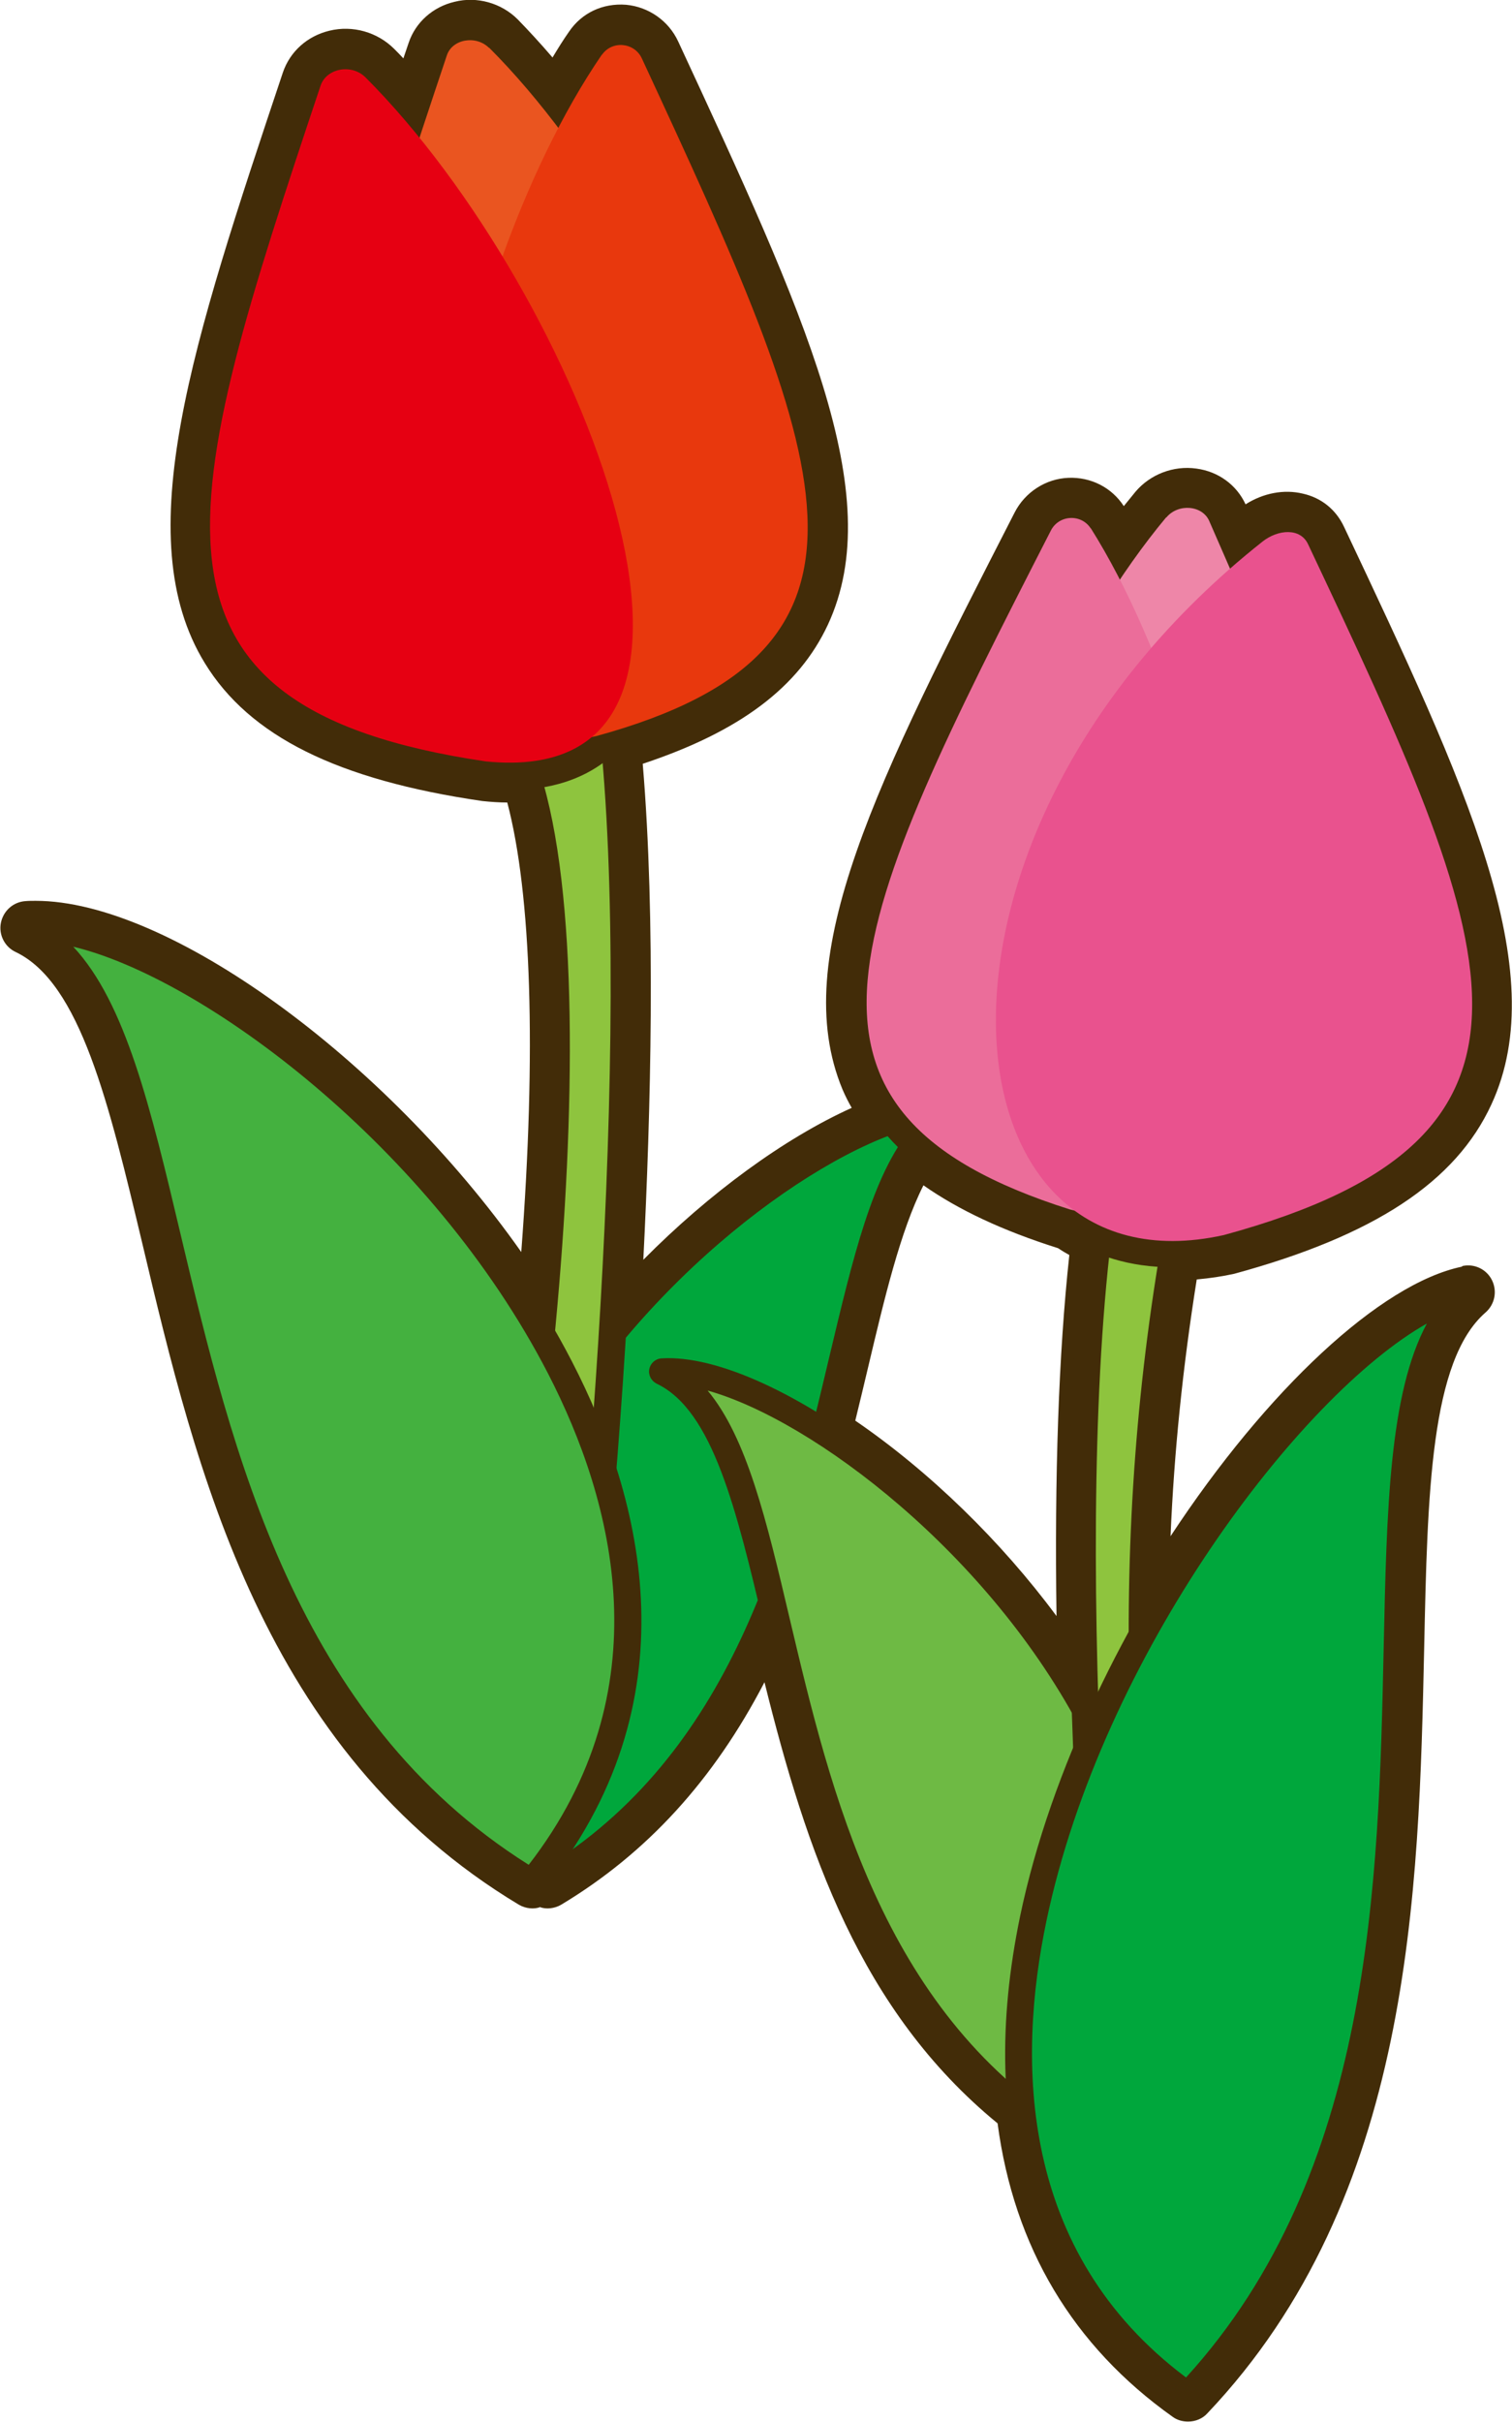 <?xml version="1.0" encoding="UTF-8"?>
<svg id="_レイヤー_2" data-name="レイヤー 2" xmlns="http://www.w3.org/2000/svg" viewBox="0 0 50.79 81.31">
  <defs>
    <style>
      .cls-1 {
        fill: #ea5520;
      }

      .cls-2 {
        fill: #8ec43e;
      }

      .cls-3 {
        fill: #00a73c;
      }

      .cls-4 {
        fill: #44b13f;
      }

      .cls-5 {
        fill: #e60012;
      }

      .cls-6 {
        fill: #6eba44;
      }

      .cls-7 {
        fill: #422c08;
      }

      .cls-8 {
        fill: #ee86a8;
      }

      .cls-9 {
        fill: #e8380d;
      }

      .cls-10 {
        fill: #eb6d9a;
      }

      .cls-11 {
        fill: #e9528e;
      }
    </style>
  </defs>
  <g id="_レイヤー_2-2" data-name="レイヤー 2">
    <g>
      <path class="cls-7" d="M49.11,42.52c-2.74.57-6.56,4.14-9.79,9.05.12-2.83.41-5.67.88-8.62.44-.04.85-.1,1.26-.19,4.7-1.28,7.44-3.08,8.64-5.69,2.08-4.5-.87-10.74-4.95-19.38-.27-.58-.76-.98-1.39-1.12-.63-.15-1.32-.02-1.92.36-.3-.65-.91-1.1-1.65-1.2-.78-.11-1.56.2-2.05.78-.13.16-.26.32-.39.48-.41-.63-1.11-.98-1.86-.95-.76.03-1.46.48-1.81,1.17-4.6,8.98-7.63,14.91-5.78,19.36.09.21.19.41.31.62-2.26,1.02-4.78,2.86-7,5.1.25-4.94.42-11.42-.02-16.65,3.26-1.08,5.24-2.57,6.22-4.67,2.03-4.37-.78-10.42-5.03-19.58-.32-.69-.99-1.16-1.75-1.23-.78-.06-1.49.27-1.92.91-.19.27-.37.56-.55.86-.42-.49-.81-.91-1.17-1.28-.55-.55-1.37-.78-2.12-.59-.73.17-1.31.69-1.54,1.37l-.18.53c-.1-.11-.21-.22-.31-.32-.56-.56-1.39-.8-2.17-.61-.75.18-1.33.7-1.57,1.41-3.03,9.06-5.21,15.6-2.62,19.82,1.5,2.45,4.45,3.92,9.32,4.63.29.03.57.05.84.05.81,3.07.98,8.37.47,15.09-4.58-6.5-11.86-11.79-16.31-11.79-.12,0-.24,0-.35.01-.41.03-.74.33-.82.73-.08.4.13.81.5.98,2.17,1.04,3.13,5.09,4.25,9.78,1.8,7.59,4.04,17.03,12.65,22.2.22.13.51.16.71.08.2.08.49.05.71-.08,2.88-1.73,5.12-4.18,6.83-7.47,1.41,5.68,3.22,11.03,7.83,14.81.55,4.15,2.53,7.47,5.88,9.85.15.11.33.16.52.16.25,0,.49-.1.65-.28,6.88-7.25,7.1-17.48,7.28-25.7.11-5.17.21-9.64,2.06-11.25.31-.27.4-.71.22-1.08-.18-.37-.59-.57-1-.48ZM35.49,54.25c-1.86-2.51-4.26-4.85-6.76-6.56.15-.62.3-1.23.44-1.83.53-2.23,1.07-4.53,1.85-6.07,1.17.82,2.65,1.52,4.52,2.11.12.08.25.16.38.23-.36,3.33-.5,7.4-.43,12.13Z"/>
      <g>
        <g>
          <g>
            <path class="cls-3" d="M18.37,63.19c11.31-6.8,8.64-23.52,13.76-25.96-5.76-.38-22.84,14.81-13.76,25.96Z"/>
            <path class="cls-7" d="M18.37,63.64c-.13,0-.26-.06-.35-.17-4.2-5.16-2.76-10.74-.82-14.5,3.55-6.86,11.2-12.43,14.95-12.19.21.01.37.16.41.36.04.2-.06.4-.25.49-1.88.9-2.68,4.25-3.6,8.12-1.45,6.1-3.25,13.69-10.13,17.82-.07.04-.15.06-.23.06ZM30.62,37.87c-3.54.99-9.5,5.49-12.61,11.51-1.78,3.45-3.12,8.52.47,13.21,6.28-3.99,8-11.22,9.38-17.05.79-3.31,1.44-6.09,2.76-7.67Z"/>
          </g>
          <g>
            <path class="cls-2" d="M17.43,61.35c.83,0,1.56-.61,1.69-1.45.87-5.69,2.66-24.89,1.45-35.69-.11-.94-1.06-1.55-1.99-1.38-.93.17-1.83,1.16-1.38,1.99,3.22,6,.56,27.96-1.46,34.56-.28.9.5,1.81,1.43,1.95.09.01.18.02.26.02Z"/>
            <path class="cls-7" d="M17.43,61.81c-.11,0-.22,0-.33-.02-.65-.1-1.24-.48-1.58-1.03-.29-.47-.37-1-.22-1.5,1.98-6.45,4.62-28.39,1.5-34.21-.23-.42-.23-.91,0-1.38.3-.63.99-1.14,1.7-1.27.6-.11,1.23.04,1.72.4.46.34.74.82.8,1.37,1.2,10.69-.55,29.95-1.45,35.81-.16,1.06-1.06,1.84-2.14,1.84ZM18.89,23.25c-.08,0-.16,0-.24.02-.43.08-.87.4-1.05.77-.1.21-.1.4-.01.56,3.29,6.12.64,28.17-1.43,34.9-.1.31.01.58.12.76.2.32.57.56.95.62.67.1,1.34-.38,1.44-1.06.89-5.83,2.63-24.97,1.44-35.57-.03-.29-.19-.56-.44-.75-.23-.17-.5-.26-.79-.26Z"/>
          </g>
          <path class="cls-7" d="M22.37,1.59c-.25-.55-.78-.92-1.39-.97-.61-.05-1.17.21-1.51.71h0c-.29.43-.58.89-.86,1.38-.52-.63-1.04-1.22-1.55-1.73-.44-.44-1.09-.62-1.7-.47-.58.14-1.03.54-1.21,1.08-.14.43-.28.84-.42,1.26-.27-.3-.54-.6-.81-.87h0c-.45-.45-1.11-.64-1.75-.49-.6.14-1.06.55-1.25,1.11-2.99,8.94-5.15,15.41-2.66,19.45,1.43,2.32,4.27,3.73,8.98,4.42.31.03.61.05.89.05,1.42,0,2.42-.39,3.14-.92,0,0,0,0,0,0,3.84-1.05,6.1-2.58,7.14-4.8,1.94-4.18-.83-10.16-5.03-19.2Z"/>
          <g>
            <path class="cls-4" d="M17.87,63.19C3.92,54.81,7.21,34.18.9,31.17c7.11-.47,28.17,18.27,16.97,32.02Z"/>
            <path class="cls-7" d="M17.87,63.64c-.08,0-.16-.02-.23-.06-8.45-5.08-10.66-14.41-12.44-21.92-1.14-4.8-2.12-8.95-4.49-10.09-.18-.09-.29-.29-.25-.49.04-.2.21-.35.41-.36,4.59-.28,13.99,6.55,18.34,14.98,2.39,4.62,4.15,11.45-.99,17.77-.09.11-.22.17-.35.17ZM2.46,31.78c1.76,1.88,2.6,5.41,3.61,9.67,1.72,7.24,3.85,16.22,11.69,21.15,4.54-5.86,2.87-12.18.65-16.49-3.94-7.63-11.6-13.29-15.95-14.33Z"/>
          </g>
          <g>
            <path class="cls-1" d="M16.43,1.61c-.44-.44-1.24-.3-1.42.25-4.48,13.39-6.48,19.75,5.25,21.48,9.29.94,2.99-14.92-3.83-21.74Z"/>
            <path class="cls-9" d="M20.22,1.84c.34-.49,1.09-.42,1.34.12,6.24,13.45,9.1,19.84-1.53,22.75-8.48,1.86-5.09-15.18.19-22.88Z"/>
            <path class="cls-5" d="M12.28,2.6c-.47-.47-1.31-.31-1.51.27-4.73,14.15-6.85,20.86,5.55,22.69,9.81.99,3.16-15.76-4.04-22.96Z"/>
          </g>
        </g>
        <g>
          <g>
            <path class="cls-6" d="M36.02,72c-11.31-6.8-8.64-23.52-13.76-25.96,5.76-.38,22.84,14.81,13.76,25.96Z"/>
            <path class="cls-7" d="M36.02,72.45c-.08,0-.16-.02-.23-.06-6.88-4.13-8.68-11.72-10.13-17.82-.92-3.87-1.71-7.22-3.6-8.12-.18-.09-.29-.29-.25-.49.04-.2.21-.35.41-.36,3.74-.24,11.41,5.33,14.95,12.19,1.95,3.77,3.39,9.34-.82,14.5-.09.11-.22.17-.35.17ZM23.77,46.68c1.32,1.58,1.98,4.36,2.76,7.67,1.38,5.83,3.1,13.07,9.38,17.05,3.59-4.7,2.25-9.76.47-13.21-3.11-6.02-9.07-10.52-12.61-11.51Z"/>
          </g>
          <g>
            <path class="cls-2" d="M39.63,77.23c-.83,0-1.56-.61-1.69-1.45-.87-5.69-2.49-24.46-.92-35.34.14-.94,1.06-1.55,1.99-1.38.93.17.75,1.01.58,1.94-1.77,9.7-1.83,19.91.93,34.21.18.93.3,1.86-.64,2.01-.09.01-.17.02-.26.02Z"/>
            <path class="cls-7" d="M39.63,77.68c-1.06,0-1.98-.79-2.14-1.84-.92-5.98-2.48-24.67-.92-35.48.08-.56.38-1.05.85-1.38.48-.35,1.1-.48,1.67-.38.39.07.68.24.86.51.35.5.23,1.17.1,1.88-1.94,10.6-1.66,20.78.92,34.12.14.73.25,1.5-.12,2.02-.2.28-.5.45-.89.51-.11.02-.22.02-.33.02ZM38.7,39.47c-.27,0-.54.08-.75.24-.27.19-.44.47-.48.78-1.55,10.71,0,29.28.91,35.21.1.67.75,1.16,1.44,1.06.19-.03.25-.09.29-.14.18-.26.05-.96-.02-1.33-2.56-13.27-2.85-23.87-.93-34.38.1-.55.2-1.09.06-1.28-.04-.06-.14-.11-.28-.14-.08-.01-.15-.02-.23-.02Z"/>
          </g>
          <path class="cls-7" d="M44.75,17.88c-.21-.45-.6-.76-1.08-.88-.59-.14-1.27.04-1.82.47-.06.05-.12.1-.18.16-.07-.17-.14-.33-.22-.5-.23-.52-.72-.88-1.31-.97-.62-.08-1.25.15-1.65.63-.26.31-.52.65-.78,1-.1-.18-.21-.36-.31-.53-.32-.51-.88-.8-1.48-.77-.6.03-1.15.38-1.43.91-4.54,8.87-7.55,14.74-5.77,18.99.94,2.26,3.15,3.87,6.99,5.08,0,0,.01,0,.02,0,1.03.7,2.25,1.07,3.63,1.07.63,0,1.29-.08,1.98-.23,4.56-1.24,7.21-2.97,8.35-5.44,1.99-4.31-.92-10.47-4.95-19Z"/>
          <g>
            <path class="cls-3" d="M39.9,80.41c11.2-11.81,4.13-32.42,9.4-37.01-6.98,1.45-23.86,26.75-9.4,37.01Z"/>
            <path class="cls-7" d="M39.9,80.86c-.09,0-.18-.03-.26-.08-5.02-3.56-6.87-9.26-5.37-16.47,2.06-9.83,10.16-20.36,14.93-21.35.2-.04.4.06.5.24.09.18.05.4-.11.54-2,1.74-2.1,6.3-2.21,11.58-.18,8.14-.4,18.28-7.16,25.4-.09.09-.21.14-.33.14ZM47.93,44.43c-4.26,2.4-10.91,11.13-12.78,20.06-.98,4.68-.94,11.1,4.69,15.32,6.26-6.86,6.47-16.63,6.64-24.51.1-4.66.19-8.52,1.45-10.87Z"/>
          </g>
          <g>
            <path class="cls-8" d="M39.18,17.37c.4-.48,1.21-.41,1.44.12,5.66,12.94,8.23,19.09-3.31,21.87-9.17,1.77-4.31-14.59,1.86-21.99Z"/>
            <path class="cls-10" d="M36.64,17.74c-.32-.5-1.07-.46-1.34.07-6.76,13.2-9.87,19.47.64,22.79,8.41,2.18,5.67-14.97.7-22.87Z"/>
            <path class="cls-11" d="M42.41,18.18c.52-.41,1.27-.47,1.53.09,6.37,13.49,9.27,19.9-2.83,23.19-9.63,2.14-11.22-13.37,1.3-23.28Z"/>
          </g>
        </g>
      </g>
    </g>
  </g>
</svg>